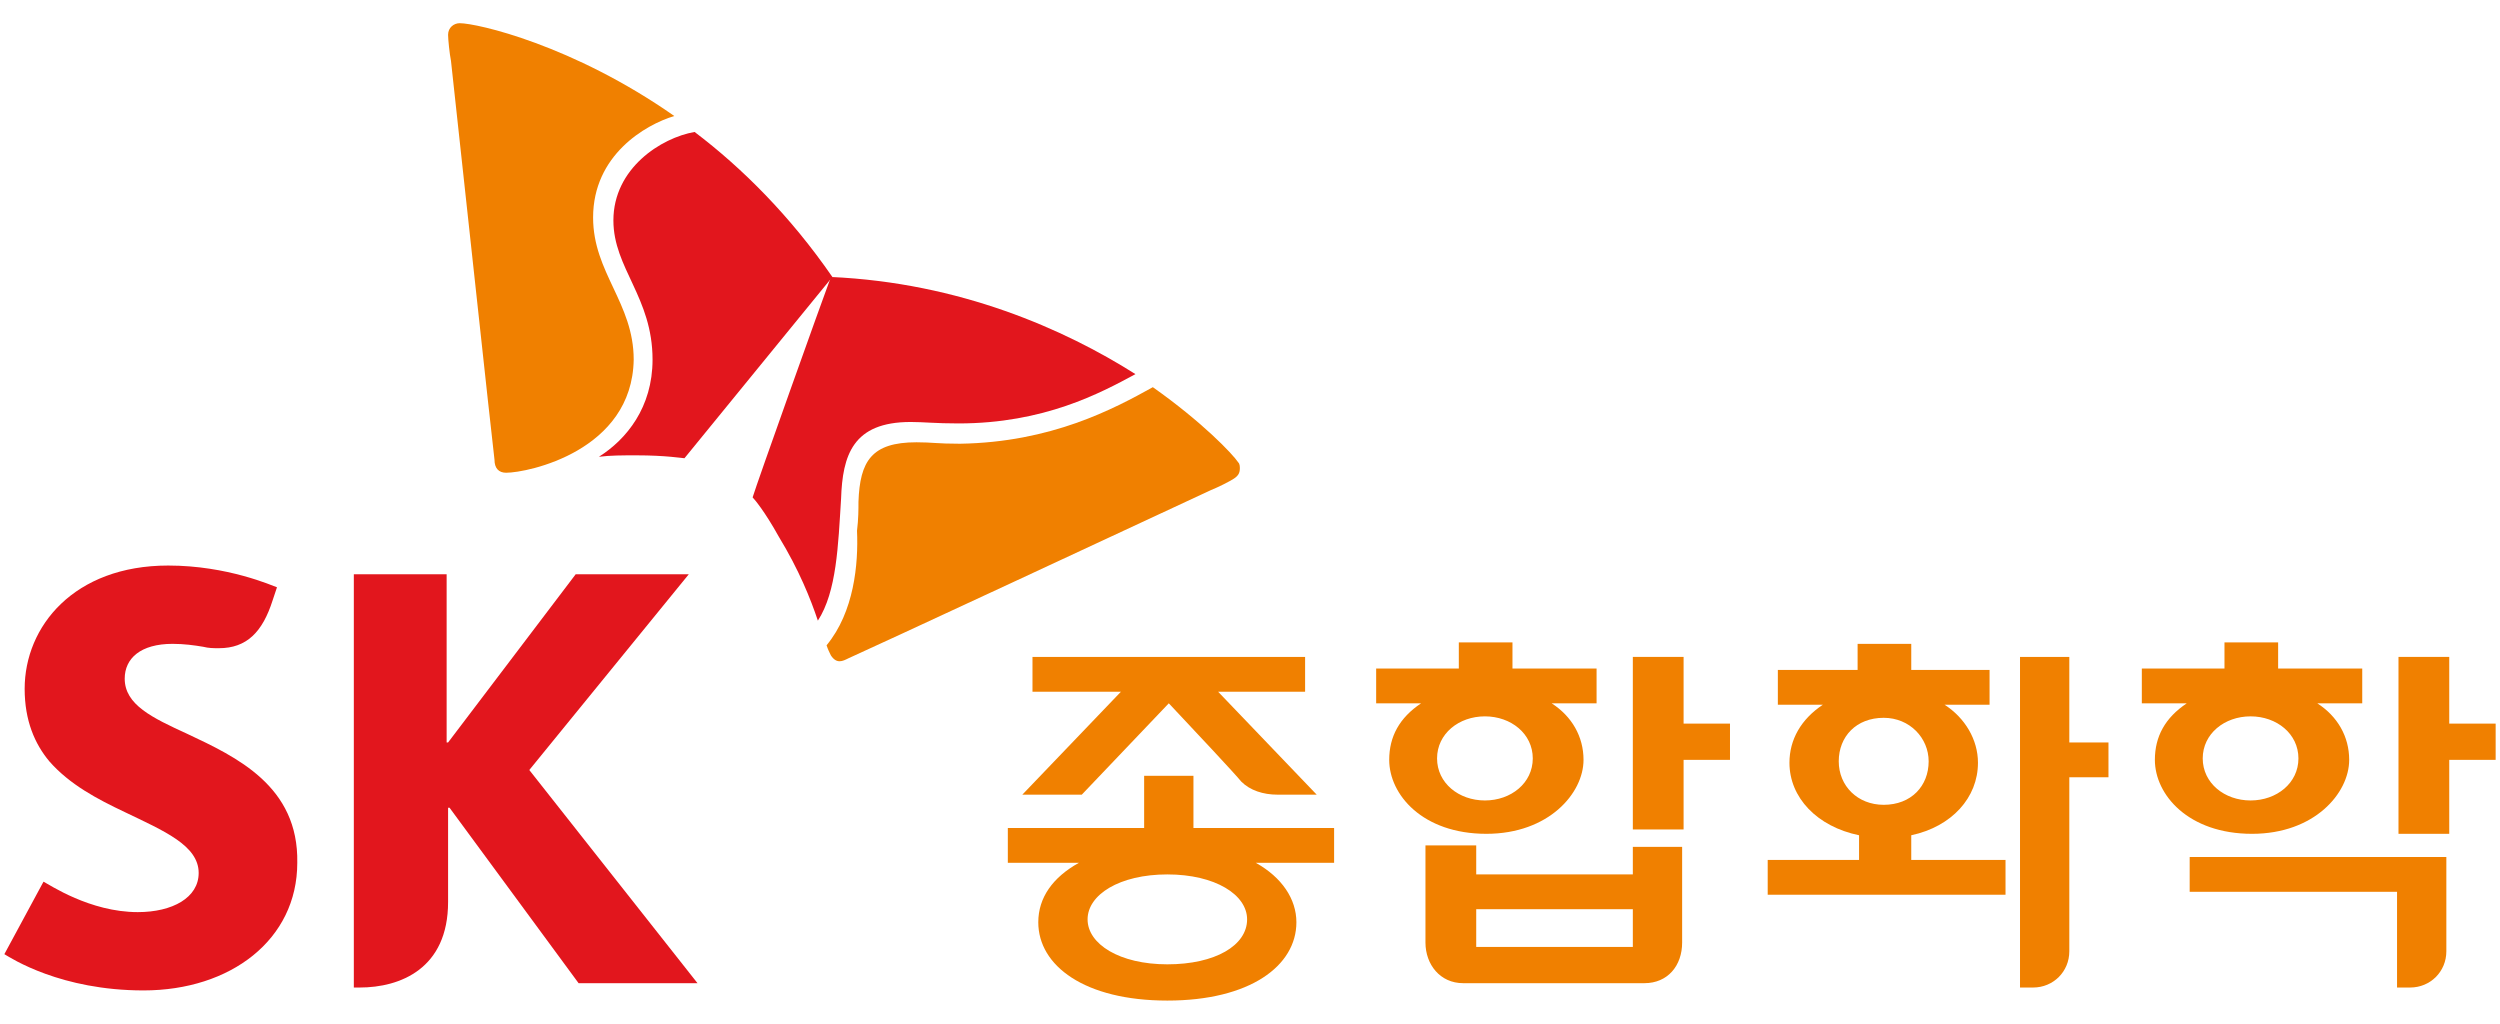 <?xml version="1.0" encoding="utf-8"?>
<!-- Generator: Adobe Illustrator 25.0.0, SVG Export Plug-In . SVG Version: 6.00 Build 0)  -->
<svg version="1.1" id="Layer_1" xmlns="http://www.w3.org/2000/svg" xmlns:xlink="http://www.w3.org/1999/xlink" x="0px" y="0px"
	 viewBox="0 0 172.4 70.6" style="enable-background:new 0 0 172.4 70.6;" xml:space="preserve">
<style type="text/css">
	.st0{fill:#E2161D;}
	.st1{fill:#F08000;}
</style>
<g>
	<path class="st0" d="M12.9,50.6c-2.4-1.1-4.3-2-4.3-3.8c0-1.4,1.1-2.4,3.3-2.4c0.8,0,1.5,0.1,2.1,0.2c0.4,0.1,0.7,0.1,1.1,0.1
		c1.9,0,3-1.1,3.7-3.3l0.3-0.9c-0.3-0.1-3.4-1.5-7.5-1.5c-6.5,0-9.9,4.2-9.9,8.5c0,2.2,0.7,3.8,1.7,5c1.4,1.6,3.3,2.6,5.2,3.5
		c2.7,1.3,5.1,2.3,5.1,4.2c0,1.7-1.8,2.7-4.2,2.7c-3.3,0-6.1-1.9-6.5-2.1l-2.7,5c0.5,0.3,3.9,2.5,9.6,2.5c6,0,10.6-3.5,10.6-8.8
		C20.6,54.2,16.3,52.2,12.9,50.6z"/>
	<path class="st0" d="M36.5,53.1l11-13.5h-7.8l-8.8,11.6h-0.1V39.6h-6.4l0,28.5h0.4c2.8,0,6.1-1.3,6.1-5.9v-6.5H31l8.9,12.1h8.2
		L36.5,53.1z"/>
	<path class="st0" d="M47.9,9.1c-2.3,0.4-5.6,2.5-5.6,6.1c0,3.3,2.7,5.3,2.7,9.6c0,3.3-1.8,5.5-3.7,6.7c0.8-0.1,1.6-0.1,2.6-0.1
		c2,0,3.2,0.2,3.3,0.2l10.2-12.5C54.5,14.9,51.2,11.6,47.9,9.1z"/>
	<path class="st0" d="M56.4,42.8c1.3-2,1.4-5.2,1.6-8.4c0.1-3,0.8-5.3,4.8-5.3c0.9,0,1.7,0.1,3.3,0.1c5.9,0,9.8-2.1,12.2-3.4
		c-4.9-3.1-12.1-6.3-21-6.7c-0.6,1.6-5.1,14.2-5.4,15.2c0.1,0.1,0.8,0.9,1.8,2.7C55.1,39.3,55.9,41.3,56.4,42.8z"/>
	<path class="st1" d="M34.9,32.6c-0.5,0-0.8-0.3-0.8-0.9C34,31,31.5,7.8,31.1,4.2c-0.1-0.5-0.2-1.5-0.2-1.8c0-0.5,0.4-0.8,0.8-0.8
		c1.2,0,7.8,1.5,14.8,6.4c-2,0.6-5.6,2.7-5.6,7c0,3.8,2.8,5.9,2.8,9.8C43.6,31.1,36.4,32.6,34.9,32.6z"/>
	<path class="st1" d="M57,44.5c0.1,0.3,0.2,0.5,0.3,0.7c0.2,0.3,0.4,0.4,0.6,0.4c0.2,0,0.4-0.1,0.6-0.2c0.5-0.2,21.8-10.1,25-11.6
		c0.5-0.2,1.3-0.6,1.6-0.8c0.3-0.2,0.4-0.4,0.4-0.7c0-0.1,0-0.3-0.1-0.4c-0.4-0.6-2.5-2.8-5.9-5.2c-2.7,1.5-7,3.8-13.3,3.9
		c-1.6,0-1.9-0.1-3-0.1c-3.1,0-3.9,1.3-4,4.1c0,0.5,0,1.2-0.1,2C59.2,38.9,58.9,42.2,57,44.5z"/>
	<path class="st1" d="M142.7,45.3h-3.4v22.8h0.9c1.4,0,2.5-1.1,2.5-2.5V53.6h2.7v-2.4h-2.7V45.3z"/>
	<path class="st1" d="M131.8,59.3v-1.7c2.8-0.6,4.6-2.6,4.6-5c0-1.6-0.9-3.1-2.3-4h3.1v-2.4h-5.4v-1.8h-3.7v1.8h-5.5v2.4h3.1
		c-1.5,1-2.3,2.4-2.3,4c0,2.4,1.9,4.4,4.8,5v1.7h-6.3v2.4h16.4v-2.4H131.8z M126.8,52.5c0-1.7,1.2-3,3.1-3c1.8,0,3.1,1.4,3.1,3
		c0,1.7-1.2,3-3.1,3C128.1,55.5,126.8,54.2,126.8,52.5z"/>
	<path class="st1" d="M112.6,58.3v2h-10.8v-2h-3.5V65c0,1.5,1,2.8,2.6,2.8h12.5c1.6,0,2.6-1.2,2.6-2.8v-6.6H112.6z M112.6,65.3
		h-10.8v-2.6h10.8V65.3z"/>
	<path class="st1" d="M109.9,46.1h-5.6v-1.8h-3.7v1.8h-5.7v2.4H98c-1.5,1-2.2,2.3-2.2,3.9c0,2.4,2.3,5.1,6.7,5.1
		c4.3,0,6.7-2.8,6.7-5.1c0-1.6-0.8-3-2.2-3.9h3.1V46.1z M102.4,55.2c-1.8,0-3.3-1.2-3.3-2.9c0-1.7,1.5-2.9,3.3-2.9
		c1.8,0,3.3,1.2,3.3,2.9C105.7,54,104.2,55.2,102.4,55.2z"/>
	<polygon class="st1" points="116.1,45.3 112.6,45.3 112.6,57.2 116.1,57.2 116.1,52.4 119.3,52.4 119.3,49.9 116.1,49.9 	"/>
	<polygon class="st1" points="168.9,49.9 168.9,45.3 165.4,45.3 165.4,57.5 168.9,57.5 168.9,52.4 172.1,52.4 172.1,49.9 	"/>
	<path class="st1" d="M162.7,46.1h-5.6v-1.8h-3.7v1.8h-5.7v2.4h3.1c-1.5,1-2.2,2.3-2.2,3.9c0,2.4,2.3,5.1,6.7,5.1
		c4.3,0,6.7-2.8,6.7-5.1c0-1.6-0.8-3-2.2-3.9h3.1V46.1z M155.2,55.2c-1.8,0-3.3-1.2-3.3-2.9c0-1.7,1.5-2.9,3.3-2.9
		c1.8,0,3.3,1.2,3.3,2.9C158.5,54,157,55.2,155.2,55.2z"/>
	<path class="st1" d="M92,57.1h-9.7v-3.6h-3.4v3.6h-9.4v2.4h4.9c-1.8,1-2.8,2.4-2.8,4.1c0,3,3.2,5.4,8.9,5.4c5.7,0,8.9-2.4,8.9-5.4
		c0-1.6-1-3.1-2.8-4.1H92V57.1z M80.5,66.5c-3.3,0-5.5-1.4-5.5-3.1c0-1.7,2.2-3.1,5.5-3.1c3.3,0,5.5,1.4,5.5,3.1
		C86,65.2,83.8,66.5,80.5,66.5z"/>
	<path class="st1" d="M74.6,54.8l6-6.3c1.7,1.8,4.6,4.9,5,5.4c0.6,0.6,1.5,0.9,2.5,0.9c1,0,2.7,0,2.7,0l-6.8-7.1h6v-2.4H71.2v2.4
		h6.1l-6.8,7.1H74.6z"/>
	<path class="st1" d="M151.1,61.5h14.2v6.6h0.9c1.4,0,2.5-1.1,2.5-2.5v-6.5h-17.7V61.5z"/>
</g>
</svg>
